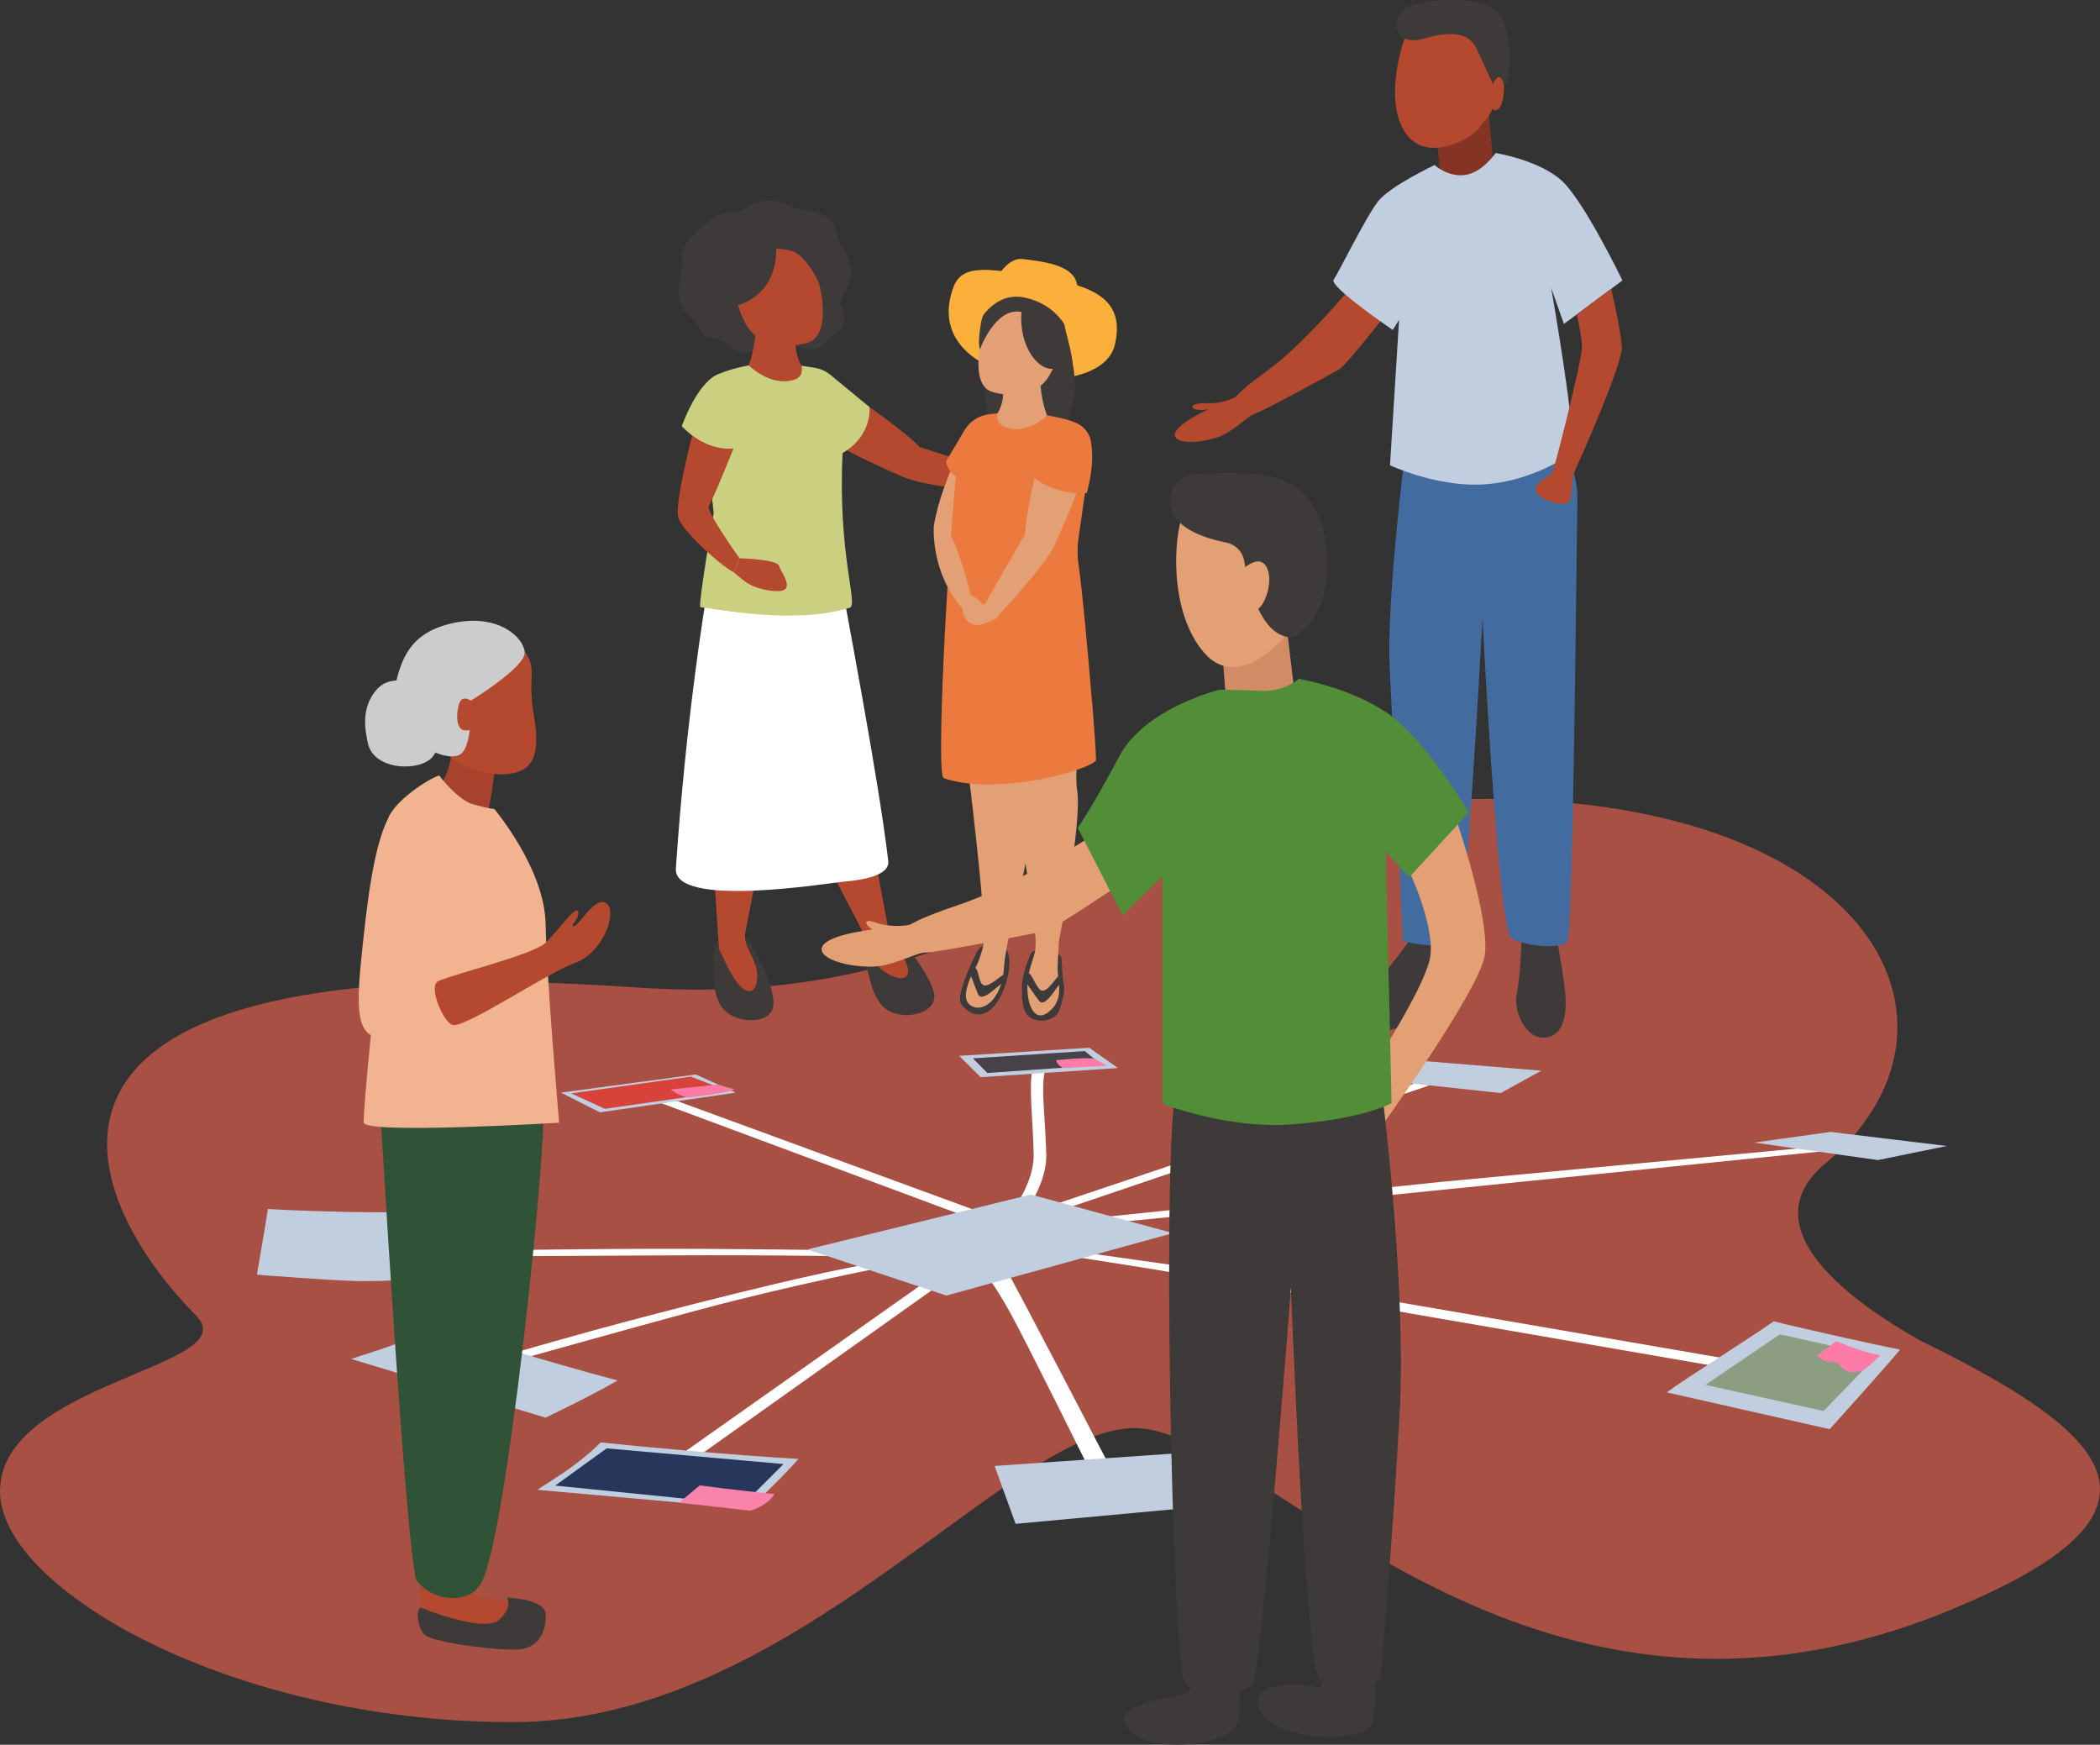 <?xml version="1.0" encoding="UTF-8"?> <svg xmlns="http://www.w3.org/2000/svg" id="Camada_2" data-name="Camada 2" viewBox="0 0 319.94 265.76"><rect x="0" y="0" width="319.94" height="265.76" fill="#333333" stroke="none"/><defs><style> .cls-1 { fill: #f2b391; } .cls-2 { fill: #3e3a39; } .cls-3 { fill: #426b9f; } .cls-4 { fill: #fa83ab; } .cls-5 { fill: #c1cedf; } .cls-6 { fill: #528e37; } .cls-7 { fill: #fff; } .cls-8 { fill: #d18b65; } .cls-9 { fill: #a8422d; } .cls-10 { fill: #e2a074; } .cls-11 { fill: #fe7aa7; } .cls-12 { fill: #d7433a; } .cls-13 { fill: #474148; } .cls-14 { fill: #853423; } .cls-15 { fill: #b5492f; } .cls-16 { fill: #a85043; } .cls-17 { fill: #ccc; } .cls-18 { fill: #8c9d81; } .cls-19 { fill: #cbcf80; } .cls-20 { fill: #305237; } .cls-21 { fill: #fbb03b; } .cls-22 { fill: #27375b; } .cls-23 { fill: #ec7a3e; } </style></defs><g id="Camada_5" data-name="Camada 5"><g><path class="cls-16" d="M0,227.16c0,14.9,35.34,35.17,78.11,35.16,42.78,0,75.5-44.84,94.81-44.79s58.88,54.25,123.6,27.96c31.18-12.67,28.65-23.06,7.48-35.26-1.41-.81-2.84-1.61-4.28-2.38h0s0,0,0,0c-2.3-1.24-4.64-2.42-7-3.56-10.14-5.67-26.46-17.12-14.66-27.03,24.86-20.87,7.54-55.18-51.01-55.56-58.55-.37-73.23,32.69-130.24,28.71-101.5-7.08-85.06,31.69-66.95,49.96C37.67,208.24,0,210.44,0,227.16Z"></path><path class="cls-2" d="M109.78,143.02s-1.21.55-1.12,3.24-.15,6.26,2.15,8.01c2.3,1.75,7.02,1.61,7.04-1.41s-3.18-9.44-4.22-9.82-3.85-.02-3.85-.02Z"></path><path class="cls-2" d="M132.33,143.34s-1.07.79-.41,3.41c.66,2.61,1.17,6.15,3.78,7.38s7.21.1,6.59-2.86c-.61-2.96-5.09-8.56-6.19-8.71s-3.77.78-3.77.78Z"></path><path class="cls-2" d="M149.95,144.08s-.51-.04-.98.69-3.45,6.87-2.54,8.15c.91,1.29,2.61,2.3,4.33.99,1.84-1.4,2.9-4.88,3.01-6.67s-.31-3.04-1.17-3.03-2.66-.13-2.66-.13Z"></path><path class="cls-2" d="M157.12,145.12s-1.42,3.01-1.41,4.99c.01,1.43-.25,4.23,1.54,5.05,1.79.82,3.72-.14,4.09-1.13s1-3.03.74-3.99c-.26-.96-.29-3.97-.39-4.2-.29-.66-2.44-2.16-4.57-.73Z"></path><path class="cls-21" d="M151.42,43.19s1.75-4.08,4.46-3.73,7.35.78,8.13,3.55c.78,2.77.52,5.59.52,5.59l-13.11-5.41Z"></path><path class="cls-21" d="M145.28,43.69c1.39-3.68,5.76-2.69,13.21-1.49,8.13,1.31,13.01,3.41,11.35,10.35-2.2,9.19-30.19,6.05-24.56-8.85Z"></path><path class="cls-2" d="M121.54,52.8c3.41,1.42,4.28-.98,5.29-1.64,1.98-1.29,2.04-2.69,1.46-4.13-.96-2.36,2.14-3.37,1.3-6.55-.84-3.18-1.83-2.62-2.18-5.27-.28-2.12-3.09-3.07-4.62-3.15-1.96-.11-4.13-1.95-6.43-1.46-2.3.48-2.74,1.35-3.78,1.53-1.05.18-3.21-.13-6.48,3.13-3.2,3.18-1.96,4.45-2.34,6.07-.38,1.61-.62,5.42.79,6.24,1.41.82,2.14,3.8,3.62,3.88,2.77.16,3.08,1.88,4.79,2.19,1.32.24,1.91-.53,4.02.57,1.13.59,3.05-2.05,4.57-1.42Z"></path><path class="cls-15" d="M127.44,58.56s9.61,6.33,12.69,9.54c0,0,11.87,3.8,12.66,4.13.79.32-.42,2.85-.42,2.85,0,0-11.33-.87-14.78-2.43-3.46-1.56-15.02-6.33-15.73-10.26-.71-3.93,5.58-3.82,5.58-3.82Z"></path><polygon class="cls-15" points="115.6 131.54 113.36 143.05 109.44 143.02 108.51 128.96 115.6 131.54"></polygon><polygon class="cls-15" points="133.3 130.62 135.68 143.33 132.23 143.45 125.77 131.03 133.3 130.62"></polygon><path class="cls-7" d="M128.46,90.05l-6.56-.04s-.23,1.02-.6,2.74l-13.78-1.36s-3.01,17.92-4.55,40.9c-.41,6.12,23.2,2.22,25.48,2.02,4.11-.34,7.1-1.27,6.88-3.15-1.44-12.46-6.88-40.59-6.88-41.11Z"></path><path class="cls-15" d="M123.16,56.82l-7.39,4.33-1.83-5.19s.87-1.88,1.13-4.9c.11-1.27.12-2.74-.09-4.36l6.38,2.82s-.12.58-.17,1.43c-.05.92-.03,2.16.3,3.31.28.99.79,1.93,1.66,2.56Z"></path><path class="cls-15" d="M123.1,52.19s-6.93,2.26-9.68-3.2c-2.96-5.89-.34-10.45,2.03-10.88,4.73-.86,7.6.79,8.55,2.67.95,1.87,2.92,10.2-.9,11.41Z"></path><path class="cls-19" d="M132.44,61.98l-5.84-4.81h0c-.69-.6-1.57-1.03-2.69-1.18-.41-.06-1.28-.22-1.77-.28.08,1.09.07,1.98-1.84,2.3-2.55.43-5.03-1.21-6.23-2.35-1.99.36-2.99.69-4.58,1.31-.92.36-1.65,1.01-2.1,1.82-.42.74-.61,1.6-.51,2.49l1.85,16.85s-2.43,14.32-2.03,14.36c2.68.27,14.37,2.7,22.76.08,1.35-.42-1.84-8.04-1.09-23.56,4.66-2.75,4.08-7.02,4.08-7.02Z"></path><path class="cls-15" d="M106.27,63.16s-3.57,13.15-2.95,15.57c.62,2.43,7.38,8.08,8.51,8.45l.83-2.15s-5.12-7.16-4.68-7.93c.96-1.65,4.8-11.34,4.8-11.34l-6.51-2.6Z"></path><path class="cls-19" d="M111.77,68.31s-4.01.67-7.9-3.39c0,0,3.39-9.7,7.51-7.7,4.13,2,3.09,8.77.38,11.1Z"></path><path class="cls-15" d="M112.66,85.04s5.93.13,6.07,1.24c.07.55,1.94,2.86.75,3.58-.71.43-3.72.12-5.55-1-.76-.46-2.1-1.66-2.1-1.66l.83-2.15Z"></path><path class="cls-2" d="M118.25,37.78s.59,6.36-5.39,8.58c-2.38.88-3.55-8.84,1.42-10.75,4.97-1.91,9.85.43,10.41,3.82.56,3.39.27,4.18.27,4.18,0,0-2.44-6.55-6.71-5.83Z"></path><path class="cls-15" d="M136.53,144.28s3.3,3.59,4.49,5.57c.88,1.47-.02,3.38-1.71,3.87s-3.99-.72-4.93-2.78-1.3-3.56-1.62-4.41c-.59-1.58-.92-3.81-.92-3.81l3.6-.57s.71,1.79,1.08,2.12Z"></path><path class="cls-15" d="M113.86,144.29s2.33,4.28,3.02,6.49c.5,1.63-.84,3.27-2.59,3.34s-3.7-1.66-4.11-3.89c-.41-2.22-.41-3.77-.51-4.67-.19-1.67-.3-3.59-.3-3.59l4.08.22s.14,1.67.42,2.08Z"></path><path class="cls-2" d="M149.96,47.72c.06-.1,2.51-4.15,7.04-4.95,3.66-.65,6.03,9.32,6.55,13.21.52,3.92.38,9.87-5.65,11.68,0,0-4.4.8-5.81-.77-3.21-3.58-2.13-19.17-2.13-19.17Z"></path><path class="cls-10" d="M145.13,98.6s5.43,40.38,4.74,45.36l3.59-.41s4.61-17.58,4.1-22.51c-.51-4.93,4.61-25.21.02-27.03-4.59-1.82-12.45,4.59-12.45,4.59Z"></path><path class="cls-10" d="M150.31,98.69s7.85,40.44,7.47,45.45l3.56-.8s3.57-18.13,2.76-23.02c-.81-4.89,3.05-25.45-1.64-26.98-4.7-1.53-12.14,5.35-12.14,5.35Z"></path><path class="cls-10" d="M148.86,63.67s-5.46,9.06-6.59,16.48c0,0,2.6,3.56,3.69,1.08,1.08-2.48,8.83-15.74,2.91-17.55Z"></path><path class="cls-10" d="M150.99,63.95l6.78,4.08,1.75-4.78s-.78-1.75-.99-4.54c-.09-1.17-.08-2.53.14-4.02l-5.93,2.53s.1.54.14,1.33c.04.85,0,1.99-.31,3.06-.27.91-.75,1.77-1.56,2.34Z"></path><path class="cls-23" d="M166.35,106.69c-.59-7.27-1.47-16.84-2.04-20.76-.19-1.3-.19-2.61,0-3.91l1.47-10.31.46-3.24c.24-1.71-.7-3.38-2.29-4.05-1.45-.62-2.51-.76-4.34-1.16-1.14,1.02-3.37,2.48-5.7,2.01-1.76-.36-2.09-1.31-1.99-2.31-.45.04-.86.09-1.24.14-1.48.19-2.75,1-3.57,2.16,0,0,0,0,0,0l-.03.05c-.13.19-.24.38-.35.59l-2.61,4.4s.24,1.54,1.51,2.26c-1.36,13.98-3.04,45.56-1.85,45.97,7.67,2.67,21.32-.89,23.18-2.64.09-.09-.17-4.07-.59-9.19Z"></path><path class="cls-10" d="M151.1,59.68s6.37,2.17,8.98-2.84c2.81-5.4.44-9.65-1.75-10.08-4.36-.85-7.03.64-7.93,2.36s-2.82,9.39.7,10.55Z"></path><path class="cls-10" d="M158.98,66.97s-2.67,10.29-2.8,14.4c0,0-5.79,9.96-6.13,10.66-.34.71,2.05,1.7,2.05,1.7,0,0,7.23-7.61,8.63-10.82,1.4-3.21,6.38-13.64,4.44-16.77-1.94-3.13-6.19.83-6.19.83Z"></path><path class="cls-10" d="M142.27,80.15s-.56,7.02,4.41,12.59c0,0,1.38-1.63,1.21-2.14-.17-.51-2.07-8.35-3.5-9.47-1.42-1.12-2.11-.97-2.11-.97Z"></path><path class="cls-10" d="M150.06,92.03s-3.2-.04-3.38.71c-.18.75.8,3.11,3.15,2.31,2.35-.81,2.29-1.32,2.29-1.32l-2.05-1.7Z"></path><path class="cls-10" d="M147.88,90.59s2.56,1.2,1.68,2.46c-.88,1.26-2.62.49-2.89-.32-.26-.81,1.21-2.14,1.21-2.14Z"></path><path class="cls-23" d="M157.07,72.4s3.33,3.14,8.51,2.69c0,0,2.61-9.02-1.47-10.15-4.08-1.14-7.49,4.2-7.04,7.46Z"></path><path class="cls-2" d="M155.63,47.5c-.46,5.21,2.6,9.14,4.99,8.64,2.37-.5,3-9.02-1.7-10.97-4.7-1.95-8.86.54-9.45,3.94-.59,3.39-.17,4.1-.17,4.1,0,0,2.28-6.45,6.33-5.7Z"></path><path class="cls-10" d="M157.75,144.55c-.16,1.11-.54,1.81-.96,3.49-.84,3.43.31,8.17,2.93,6.14,2.58-2,1.35-4.68,1.41-6.91.05-1.63.17-3.2.2-3.93l-3.54.28s0,.7-.04.94Z"></path><path class="cls-10" d="M149.91,143.53s-.37,2.25-1.51,4.31c-.72,1.3-1.96,4.12-.71,5.16,1.86,1.55,5-.63,5.28-5.72.1-1.79.83-5.06.83-5.06l-3.89,1.3Z"></path><path class="cls-21" d="M148.7,49.72s2.47-5.43,7.37-4.4c4.9,1.02,7.79,5.07,7.4,9.54-.39,4.47,5.69.22,4.18-4.29-1.51-4.52-2.83-7.38-5.67-7.73-2.85-.35-11.63-2.6-12.75.41-1.11,3.01-.53,6.48-.53,6.48Z"></path><path class="cls-2" d="M147.78,148.25c.32.78.63,1.75,1.22,3.17s3.07-1.36,3.83-1.76c.61-.33.54-1.07.16-1.17s-2.06,1.8-3.06,1.6c-.93-.19-.77-2.77-1.51-2.69s-.74.6-.64.85Z"></path><path class="cls-2" d="M156.32,149.67c.51.68,1.05,1.54,1.97,2.76s2.64-2.08,3.27-2.66c.51-.47.25-1.17-.14-1.17s-1.55,2.26-2.56,2.31c-.95.05-1.62-2.93-2.32-2.67s-.37,1.21-.22,1.42Z"></path><path class="cls-2" d="M109.38,144.77c.17-.26.41.35.52.53.68,1.42,1.58,3.44,2.72,4.74,2.4,2.66,3.19-.9,2.55-2.77-.98-2.87-1.6-3.18.76-.09,1.47,1.93,2.33,5.48.18,7.39-1.6,1.15-4.21.14-5.23-1.48-.81-1.22-1.2-2.57-1.39-4.04-.16-1.23-.38-3.38-.1-4.27h0Z"></path><path class="cls-2" d="M132.03,144.86c2.39,4.88,9.76,6.42,4.42-.87.79,1.08,2.74,2.38,3.91,3.99,1.95,2.69,2.56,5.73-1.85,6.3-4.79,0-6.01-5.65-6.48-9.43Z"></path><path class="cls-7" d="M134.92,192.96s-13.93,2.69-27.94,6.43c-12.47,3.33-37.05,10.27-37.05,10.27l-1.3-.83s16.25-4.66,21.73-6.16c10.5-2.87,33.64-8.88,43.29-10.34,1.43.21,1.27.62,1.27.62Z"></path><polygon class="cls-7" points="159.48 186.29 160 187.18 196.63 183.57 287.59 174.37 287.44 173.68 219.55 180.03 159.48 186.29"></polygon><path class="cls-7" d="M162.32,191.23s9.12,1.42,13.16,2.07c4.04.65,91.17,15.72,91.17,15.72l7.96-.06-86.97-14.99-23.77-3.36-1.56.62Z"></path><path class="cls-7" d="M128.1,191.35s-5.92-.11-15.69-.14c-9.78-.04-50.04.24-50.04.24l.33-.8s18.85-.35,34.22-.42c15.37-.07,29.61.24,31.58.2-.18.46-.4.92-.4.92Z"></path><path class="cls-7" d="M150.27,194.22s1.32,1.59,3.58,5.64c2.27,4.05,12.37,24.46,12.37,24.46l3.22-.25s-14.76-28.43-16.18-30.73c-1.2.42-3,.89-3,.89Z"></path><polygon class="cls-7" points="100.51 223.83 140.1 195.88 142.32 196.28 103.05 224.19 100.51 223.83"></polygon><path class="cls-7" d="M157.31,162.78l2.11-.17s-.47.63-.49,3.02c-.02,2.88.33,5.42.47,10.21.12,3.98-2.57,7.88-3.47,9.28l-2.02-.37s3.7-4.34,3.57-9.07c-.16-6.01-.75-9.84-.18-12.9Z"></path><polygon class="cls-7" points="156.69 184.8 158.49 185.41 217.77 165.33 215.82 164.94 156.69 184.8"></polygon><polygon class="cls-7" points="100.83 168.07 148.01 185.62 150.43 185.03 102.53 167.48 100.83 168.07"></polygon><polygon class="cls-5" points="123.01 190.32 157.04 181.96 178.71 187.83 144.17 197.35 123.01 190.32"></polygon><polygon class="cls-5" points="85.46 166.43 106.02 163.67 112.1 166.44 91.4 169.44 85.46 166.43"></polygon><polygon class="cls-5" points="146.13 160.83 149.4 164.08 170.32 162.69 165.96 159.6 146.13 160.83"></polygon><polygon class="cls-5" points="208.22 164.3 214.12 161.39 234.83 163.09 228.64 166.5 208.22 164.3"></polygon><polygon class="cls-5" points="267.24 174.04 278.88 172.42 296.6 174.56 286.1 176.71 267.24 174.04"></polygon><path class="cls-5" d="M289.47,205.58c-3.79-.73-15.88-3.45-19.23-4.31-3.96,2.76-13.3,8.62-16.31,10.82,4.35.99,24.83,5.61,24.83,5.61,0,0,9.3-10.31,10.71-12.12Z"></path><path class="cls-5" d="M54.76,195.14s5.16.08,9.2-.44c.04-1.97.95-8.41,1.39-10.24-5.03.49-19.83,0-24.53-.3-.35,2.32-1.68,10-1.68,10,0,0,10.69.87,15.62.99Z"></path><path class="cls-5" d="M81.91,226.93c1.54-1.16,5.49-3.17,9.61-7.21,6.49.67,19.14,1.87,30.13,2.51-2.81,3.23-7.55,7.58-7.55,7.58l-32.19-2.87Z"></path><path class="cls-5" d="M53.51,207.01c2.05-.79,6.84-1.92,12.79-4.92,5.92,1.89,17.52,5.46,27.79,8.19-4.28,2.49-10.98,5.66-10.98,5.66l-29.6-8.93Z"></path><polygon class="cls-5" points="151.53 223.3 183.7 221.07 188.78 228.97 154.73 232.12 151.53 223.3"></polygon><polygon class="cls-22" points="92.42 220.62 119.37 223.01 113.2 229.18 84.59 226.29 92.42 220.62"></polygon><path class="cls-4" d="M103.46,228.89l10.87,1.23s2.73-.83,3.65-2.54c-6.52-.65-11.37-1.32-11.37-1.32l-3.15,2.63Z"></path><polygon class="cls-12" points="87.01 166.55 105.25 163.99 110.96 166.21 92.15 168.9 87.01 166.55"></polygon><path class="cls-11" d="M102.19,165.95l7.16-.75,2.59.75s-1.67.68-7.16,1.22c-1.67-.47-1.67-.59-2.59-1.22Z"></path><polygon class="cls-13" points="148.22 161.21 165.27 160.1 167.85 162.23 150.42 163.44 148.22 161.21"></polygon><path class="cls-11" d="M160.91,161.48c1.23-.09,3.89-.39,5.81-.25,1.37.77,1.9,1.12,1.9,1.12l-6.67.33s-.99-.52-1.03-1.21Z"></path><polygon class="cls-18" points="271.17 203.25 259.83 210.95 277.82 214.93 285.95 206.55 271.17 203.25"></polygon><path class="cls-11" d="M276.86,206.48l2.9-2.19s4.67,1.97,6.72,2.1c-1.66,1.79-2.7,2.37-2.7,2.37-.79.14-2.28.85-3.61-.94-.58-.78-1.85.25-3.32-1.34Z"></path><path class="cls-15" d="M64.29,239.39s-1.4,8.32,1.91,9.3c3.31.98,9.82,2.82,12.92,1.86,3.09-.96,4.07-4.37,2.37-5.62-1.71-1.26-9.03-1-9.93-2.67s.38-2.73-1.05-2.96c-1.43-.24-6.04-1.34-6.22.1Z"></path><path class="cls-9" d="M69.4,110.62s-.35,6.29-2.19,8.72c-1.84,2.43,6.33,6.31,6.95,4.87s1.77-10.4,1.5-11.23-6.26-2.36-6.26-2.36Z"></path><path class="cls-15" d="M65.44,111.01c2.2,6.05,9.37,7.45,12.64,6.79,3.27-.66,4.27-3.09,3.22-9.04-1.05-5.94.92-7.19-1.98-10.16-2.9-2.98-10.24,2.24-10.24,2.24,0,0-5.82,4.13-3.63,10.17Z"></path><path class="cls-17" d="M60.27,104.14c.93-3.73,2.16-7.85,8.87-9.26s10.6,2.14,10.8,4.44-8.27,7.44-8.27,7.44c0,0,.52,7.64-1.94,8.33-3.41.96-11.15-4.22-9.47-10.94Z"></path><path class="cls-17" d="M56.05,113.21c-.42-1.96-1.13-5.36,1.35-8.19s7.83-.9,8.4,2.62,1.9,5.31.13,7.61c-1.78,2.3-8.97,2.22-9.88-2.04Z"></path><path class="cls-20" d="M57.93,168.91s3.88,66.98,5.51,71.79c2.68,3.58,8.14,3.36,9.52.88,3.92-3.35,10.8-70.5,9.68-72.56-1.12-2.05-23.74-3.93-24.71-.11Z"></path><path class="cls-1" d="M83.12,140.72c-.14-8.42-7.81-17.49-7.81-17.49,0,0-.86-.04-3.25-.72-2.4-.68-5.15-4.39-5.15-4.39-1.72.56-6.76,3.8-7.84,6.66-2.33,4.72-3.29,14.07-4.06,21.61-.83,8.11-.16,10.21,1.49,11.3-.68,6.77-1.16,12.57-1.08,13.31.2,1.81,29.77.02,29.77.02,0,0-1.92-21.87-2.06-30.29Z"></path><path class="cls-15" d="M68.79,156.07c-1.5-.86-3.58-5.98-1.97-6.65,2.9-1.22,14.45-4.02,16.33-5.83,1.88-1.81,4.6-5.79,4.93-4.75s-1.47,2.37-.62,2.23c.85-.14,3.16-4.6,4.9-3.5,1.74,1.1-.27,7.47-4.79,9.12-4.52,1.65-17.18,10.3-18.77,9.39Z"></path><path class="cls-2" d="M64.08,244.86s9.68,4.01,12,1.84.91-3.43,1.26-3.35,5.69.2,5.8,2.56-.96,5.15-4.14,5.34c-3.19.19-13.41-1.01-14.47-2.39-1.06-1.38-1.1-3.82-.45-3.99Z"></path><path class="cls-15" d="M72.01,106.91s-1.41-1.15-1.95.03-.75,4.12.68,4.3,1.66-.67,1.66-.67l-.4-3.66Z"></path><path class="cls-14" d="M218.83,20.09l.47,5.46s1.65,1.99,3.91,1.8c2.26-.19,4.3-2.2,4.23-3.04s-.66-7.65-.66-7.65"></path><path class="cls-15" d="M213.96,5.93s-3.21,8.82-.01,14.05c3.2,5.22,10.47,1.01,11.4-.52s2.96-1.93,2.3-7.91-10.26-11.94-13.69-5.62Z"></path><path class="cls-2" d="M216.97,5.88c4.69-1.38,7.04-.66,8.11,1.76,1.07,2.43,2.4,5.2,2.4,5.2,0,0,1.83.67,2.19-.44.36-1.12,1.02-8.79-1.98-10.99-2.99-2.2-11.27-1.41-13.09-.42-3.11,1.7-2.32,6.27,2.37,4.89Z"></path><path class="cls-15" d="M227.15,13.95s.65-3.03,1.59-1.97c.93,1.06.12,5.87-1.36,4.62s-.23-2.65-.23-2.65Z"></path><path class="cls-2" d="M215.98,141.27s-.93,1.63-2.96,4.32c-1.43,1.9-4.5,5.09-4.2,8.21.31,3.12,2.58,4.15,5.6,1.84,3.02-2.3,5.59-7.95,5.87-9.43.28-1.48.13-4.43.13-4.43l-4.45-.51Z"></path><path class="cls-2" d="M231.85,141.68s-.12,6.61-.77,9.79c-.53,2.6,1.39,6.82,4.27,6.59s3.46-3.57,3.09-7.09-1.55-9.54-1.55-9.54l-5.03.25Z"></path><path class="cls-3" d="M214.07,68.9s-2.86,22.69-2.35,32.8c.51,10.11,2.02,41.67,2.02,41.67,0,0,7.04,1.7,8.33-.31s3.79-48.85,3.79-48.85c0,0,2.39,47.4,4.4,48.68,2.01,1.29,7.62,1.73,8.53.53s1.43-63.22,1.53-67.33c.1-4.1-2.08-7.84-2.08-7.84l-24.16.64Z"></path><path class="cls-15" d="M207.63,41.64s-8.32,10.24-14.14,14.5c-5.83,4.25-4.52,4-5.65,4.52-.44.2-2.09.84-3.62.76-3.73-.19-3.14,1.47-.08.92-9.36,4.37-4.13,6.06,1.31,4.28,2.45-.8,4.61-3.28,5.69-3.58,1.08-.3,11.79-6.11,12.96-6.85,1.17-.75,7.6-8.98,7.6-8.98l-4.07-5.56Z"></path><path class="cls-5" d="M218.58,25.14s1.91,1.83,4.57,1.52c2.66-.31,4.71-3.35,4.71-3.35,0,0,7,1.11,10.38,4.51s8.94,14.9,8.94,14.9l-8.91,6.62-1.94-5.48s4.17,23.86,3.05,25.05-7.23,4.73-14.07,4.91c-6.84.18-13.54-2.94-13.54-2.94l1.38-22.15-.96,1.53s-9.74-6.63-9.01-7.65,4.92-9.59,6.77-11.94c1.85-2.35,8.62-5.53,8.62-5.53Z"></path><path class="cls-15" d="M240.22,47.9s.77,3.16.8,5c.02,1.85-4.16,18.42-4.52,19.07s-3.2,1.71-2.41,3.01c.8,1.3,4.03,2.25,4.85,1.5s.22-3.03,1.02-4.81,7.29-16.29,7.13-18.88-1.62-8.79-1.62-8.79l-5.25,3.9Z"></path><path class="cls-10" d="M169.09,125.59s-13.92,9.17-22.56,12.08c-8.64,2.91-6.97,3.1-8.53,3.3-.6.08-2.85.22-4.65-.46-1.35-.51-2.08-.1-.45,1.08-12.94,1.7-7.28,5.73-.05,5.65,3.25-.04,6.8-2.2,8.22-2.15,1.42.05,16.52-2.87,18.22-3.32s12.58-7.93,12.58-7.93l-2.79-8.25Z"></path><polygon class="cls-8" points="196.02 95.39 197.22 105.47 186.77 106.47 186.13 98.16 196.02 95.39"></polygon><path class="cls-10" d="M196.46,96.13s-7.41,9.67-12.96,3.35c-5.54-6.32-4.63-17.97-3.31-21.01s12.39-5.65,14.86-.56c2.47,5.09,4.55,15.08,1.41,18.22Z"></path><path class="cls-10" d="M221.67,124.24s5.5,15.9,4.51,21.42c-1,5.52-16.02,26.36-16.02,26.36l-2.87-6.58s9.98-14.96,10.63-19.83c.65-4.87-3.43-13.37-3.43-13.37l7.18-8Z"></path><path class="cls-2" d="M189.56,85.47c-.24-1.42-1.32-2.55-2.73-2.82-2.94-.58-7.63-2-8.41-5.25-.01-.05-.02-.1-.03-.14-.59-2.51,1.26-4.94,3.84-5.07,2.21-.11,5.18-.19,8.1-.06,5.72.25,11.24,2.96,11.82,12.15s-4.09,13.11-6.01,12.75c-4.17-.77-5.92-7.74-6.58-11.55Z"></path><path class="cls-10" d="M188.74,87.36c.15-.27,2.86-3.17,4.15-1.11,1.28,2.07-.23,6.41-1.6,6.7s-2.2-1.04-2.2-1.04l-.35-4.55Z"></path><path class="cls-2" d="M202.4,252.68s-.15,4.65-1.85,4.26c-3.58-.81-11.03-.46-8.35,3.97,2.7,4.47,15.72,4.6,16.77,1.71s.3-10,.3-10l-6.87.06Z"></path><path class="cls-2" d="M181.81,252.88s.18,4.6-1,5.1-12.4,1.42-8.85,5.46c3.44,3.93,15.37,2.27,16.43-.63,1.05-2.89.3-10,.3-10l-6.87.06Z"></path><path class="cls-2" d="M210.7,167.56s3.56,28.52,2.55,47.44c-1.01,18.92-2.94,40.93-2.94,40.93,0,0-7.15,2.4-9.32-.24-2.17-2.64-4.31-59.55-4.31-59.55,0,0-4.46,58.69-5.88,60.43-1.42,1.74-8.5,2.31-10.33-.27s-3.67-84.11-1.05-91.8c2.61-7.68,30.36-5.38,31.28,3.05Z"></path><path class="cls-6" d="M197.86,103.41s-2.07,1.97-5.72,1.82c-3.65-.15-6.33-.17-6.33-.17,0,0-11.36,2.75-15.28,10.13-3.92,7.39-6.32,10.94-6.32,10.94l6.81,13.29,6.11-5.91v34.63s9.9,3.86,19.56,3.14c11.05-.81,15.32-3.25,15.32-3.25l-.89-38.28,3.58,3.87,9.08-9.86s-6.75-11.4-12.58-15.26c-5.83-3.87-13.35-5.1-13.35-5.1Z"></path></g></g></svg> 